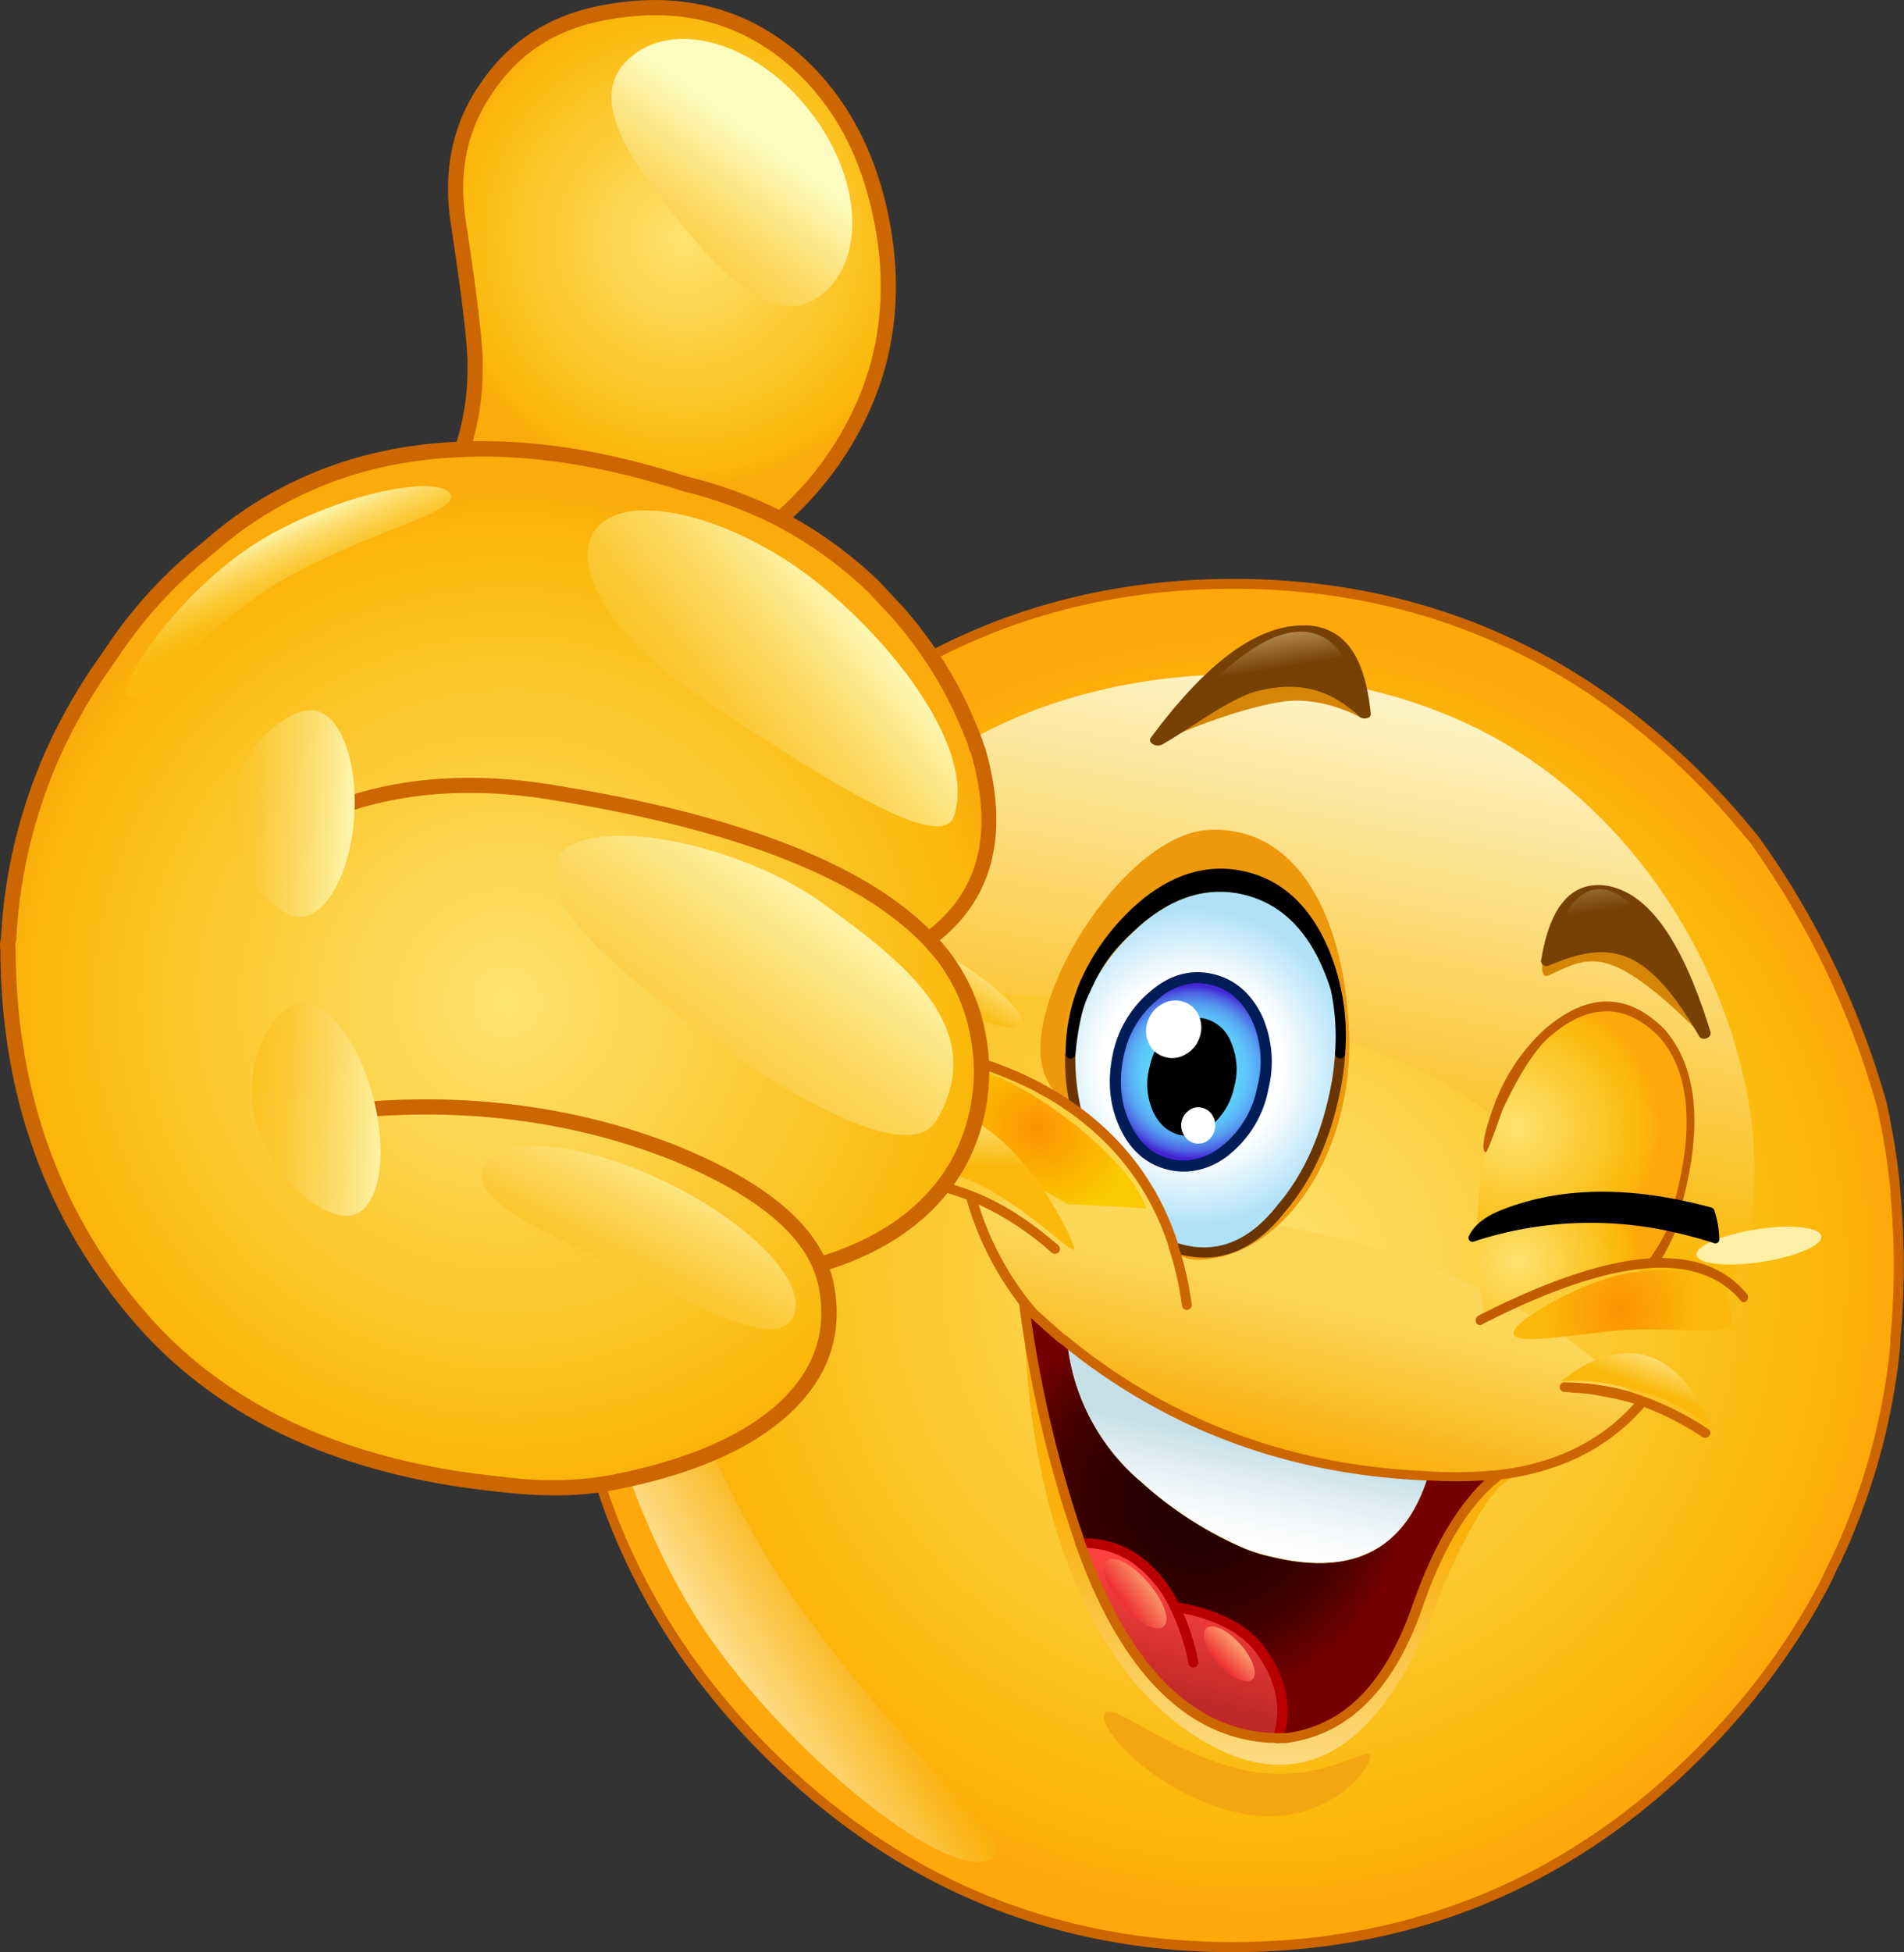<svg xmlns="http://www.w3.org/2000/svg" xmlns:xlink="http://www.w3.org/1999/xlink" width="487.86" height="500" viewBox="0 0 487.86 500">
  <rect x="0" y="0" width="487.86" height="500" fill="#333333" stroke="none"/>
  <defs>
    <style>
      .cls-1 {
        fill: url(#radial-gradient);
      }

      .cls-2 {
        fill: #c60;
      }

      .cls-3 {
        fill: url(#linear-gradient);
      }

      .cls-4 {
        fill: url(#linear-gradient-2);
      }

      .cls-5 {
        fill: url(#linear-gradient-3);
      }

      .cls-6 {
        fill: url(#radial-gradient-2);
      }

      .cls-7 {
        fill: url(#radial-gradient-3);
      }

      .cls-8 {
        fill: url(#linear-gradient-4);
      }

      .cls-9 {
        fill: url(#linear-gradient-5);
      }

      .cls-10 {
        fill: url(#linear-gradient-6);
      }

      .cls-11 {
        fill: #b90000;
      }

      .cls-12 {
        fill: url(#linear-gradient-7);
      }

      .cls-13 {
        fill: url(#linear-gradient-8);
      }

      .cls-14 {
        fill: url(#linear-gradient-9);
      }

      .cls-15 {
        fill: url(#linear-gradient-10);
      }

      .cls-16 {
        fill: #f2a711;
      }

      .cls-17 {
        fill: url(#radial-gradient-4);
      }

      .cls-18 {
        fill: url(#radial-gradient-5);
      }

      .cls-19 {
        fill: #d68607;
      }

      .cls-20 {
        fill: url(#radial-gradient-6);
      }

      .cls-21 {
        fill: #001d57;
      }

      .cls-22 {
        fill: #fff;
      }

      .cls-23 {
        fill: #774104;
      }

      .cls-24 {
        fill: url(#linear-gradient-11);
      }

      .cls-25 {
        fill: #6a3500;
      }

      .cls-26 {
        fill: url(#linear-gradient-12);
      }

      .cls-27 {
        fill: url(#linear-gradient-13);
      }

      .cls-28 {
        fill: url(#radial-gradient-7);
      }

      .cls-29 {
        fill: url(#radial-gradient-8);
      }

      .cls-30 {
        fill: url(#radial-gradient-9);
      }

      .cls-31 {
        fill: url(#linear-gradient-14);
      }

      .cls-32 {
        fill: #c15c00;
      }

      .cls-33 {
        fill: url(#New_Gradient_Swatch_6);
      }

      .cls-34 {
        fill: url(#New_Gradient_Swatch_6-2);
      }

      .cls-35 {
        fill: url(#linear-gradient-15);
      }

      .cls-36 {
        fill: url(#linear-gradient-16);
      }

      .cls-37 {
        fill: url(#linear-gradient-17);
      }

      .cls-38 {
        fill: url(#linear-gradient-18);
      }

      .cls-39 {
        fill: url(#linear-gradient-19);
      }

      .cls-40 {
        fill: url(#linear-gradient-20);
      }

      .cls-41 {
        fill: url(#linear-gradient-21);
      }
    </style>
    <radialGradient id="radial-gradient" cx="199.6" cy="330.86" r="164.19" gradientTransform="matrix(-1, 0.01, 0.01, 1, 518.22, -6.65)" gradientUnits="userSpaceOnUse">
      <stop offset="0" stop-color="#fde370"/>
      <stop offset="0.85" stop-color="#fbb90b"/>
      <stop offset="1" stop-color="#ffa80b"/>
    </radialGradient>
    <linearGradient id="linear-gradient" x1="356.21" y1="423.28" x2="316.48" y2="399.03" gradientTransform="matrix(-1, 0.01, 0.01, 1, 518.22, -6.65)" gradientUnits="userSpaceOnUse">
      <stop offset="0" stop-color="#fdf2c2"/>
      <stop offset="1" stop-color="#fbb00b"/>
    </linearGradient>
    <linearGradient id="linear-gradient-2" x1="84" y1="495.11" x2="81.88" y2="400.72" gradientTransform="translate(284.85 -16.78) rotate(6.26)" xlink:href="#linear-gradient"/>
    <linearGradient id="linear-gradient-3" x1="40.9" y1="62.64" x2="69.33" y2="190.84" gradientTransform="matrix(-0.98, 0.02, 0.06, 0.95, 381.07, 119.82)" gradientUnits="userSpaceOnUse">
      <stop offset="0" stop-color="#fdf2c2"/>
      <stop offset="1" stop-color="#fbb90b"/>
    </linearGradient>
    <radialGradient id="radial-gradient-2" cx="769.87" cy="345.42" r="21.78" gradientTransform="matrix(-1.07, -0.29, -0.25, 0.97, 1175.77, 177.12)" gradientUnits="userSpaceOnUse">
      <stop offset="0" stop-color="#fd9203"/>
      <stop offset="1" stop-color="#fbc900"/>
    </radialGradient>
    <radialGradient id="radial-gradient-3" cx="-65.19" cy="327.4" r="71.36" gradientTransform="matrix(-0.99, 0.13, 0.12, 0.96, 203.77, 77.48)" gradientUnits="userSpaceOnUse">
      <stop offset="0" stop-color="#260000"/>
      <stop offset="0.21" stop-color="#290000"/>
      <stop offset="0.37" stop-color="#320000"/>
      <stop offset="0.51" stop-color="#420000"/>
      <stop offset="0.63" stop-color="#590000"/>
      <stop offset="0.75" stop-color="#750000"/>
    </radialGradient>
    <linearGradient id="linear-gradient-4" x1="-96.93" y1="359.41" x2="-80.5" y2="403.39" gradientTransform="matrix(-0.99, 0.13, 0.13, 0.99, 192.23, -12.09)" gradientUnits="userSpaceOnUse">
      <stop offset="0" stop-color="#fcd657"/>
      <stop offset="0.28" stop-color="#fbcb42"/>
      <stop offset="0.86" stop-color="#faae0d"/>
      <stop offset="0.88" stop-color="#faad0b"/>
    </linearGradient>
    <linearGradient id="linear-gradient-5" x1="-47.58" y1="457.55" x2="-58.93" y2="427.71" gradientTransform="matrix(-0.99, 0.13, 0.13, 0.99, 192.23, -12.09)" gradientUnits="userSpaceOnUse">
      <stop offset="0.01" stop-color="#bf2929"/>
      <stop offset="1" stop-color="#ff4240"/>
    </linearGradient>
    <linearGradient id="linear-gradient-6" x1="-75.06" y1="395.19" x2="-66.24" y2="420.05" gradientTransform="matrix(-0.99, 0.13, 0.13, 0.99, 192.23, -12.09)" gradientUnits="userSpaceOnUse">
      <stop offset="0" stop-color="#c7e0e8"/>
      <stop offset="0.03" stop-color="#c9e1e9"/>
      <stop offset="0.42" stop-color="#e7f1f5"/>
      <stop offset="0.76" stop-color="#f9fbfc"/>
      <stop offset="1" stop-color="#fff"/>
    </linearGradient>
    <linearGradient id="linear-gradient-7" x1="-47.31" y1="427.36" x2="-39.68" y2="431.53" gradientTransform="matrix(-0.99, 0.13, 0.13, 0.99, 192.23, -12.09)" gradientUnits="userSpaceOnUse">
      <stop offset="0" stop-color="#fd9c6f"/>
      <stop offset="1" stop-color="#ed3333"/>
    </linearGradient>
    <linearGradient id="linear-gradient-8" x1="-276.48" y1="-406.34" x2="-268.47" y2="-400.33" gradientTransform="matrix(-0.7, 0.07, 0.11, 0.71, 169.81, 730.12)" xlink:href="#linear-gradient-7"/>
    <linearGradient id="linear-gradient-9" x1="-11.26" y1="296.91" x2="-8.3" y2="314.71" gradientTransform="matrix(-0.99, 0.13, 0.13, 0.99, 192.23, -12.09)" gradientUnits="userSpaceOnUse">
      <stop offset="0" stop-color="#fdf0a6"/>
      <stop offset="1" stop-color="#fbb90b"/>
    </linearGradient>
    <linearGradient id="linear-gradient-10" x1="-184.85" y1="383.78" x2="-179.22" y2="394.56" xlink:href="#linear-gradient-9"/>
    <radialGradient id="radial-gradient-4" cx="129.68" cy="166.75" r="33.82" gradientTransform="matrix(-1, 0.04, 0.04, 0.95, 428.96, 103.15)" gradientUnits="userSpaceOnUse">
      <stop offset="0" stop-color="#fde370"/>
      <stop offset="0.9" stop-color="#fbb90b"/>
      <stop offset="1" stop-color="#ed990b"/>
    </radialGradient>
    <radialGradient id="radial-gradient-5" cx="129.66" cy="281" r="40.73" gradientTransform="matrix(-1, 0.04, 0.04, 1, 423.82, -12.88)" gradientUnits="userSpaceOnUse">
      <stop offset="0.57" stop-color="#fff"/>
      <stop offset="1" stop-color="#b0e1f9"/>
    </radialGradient>
    <radialGradient id="radial-gradient-6" cx="129.46" cy="282.3" r="22.13" gradientTransform="matrix(-1, 0.04, 0.04, 1, 423.82, -12.88)" gradientUnits="userSpaceOnUse">
      <stop offset="0" stop-color="#60dbff"/>
      <stop offset="0.36" stop-color="#60d9ff"/>
      <stop offset="0.51" stop-color="#5fd2fd"/>
      <stop offset="0.62" stop-color="#5cc6fa"/>
      <stop offset="0.71" stop-color="#5ab4f6"/>
      <stop offset="0.79" stop-color="#569ef0"/>
      <stop offset="0.85" stop-color="#5182ea"/>
      <stop offset="0.92" stop-color="#4c60e2"/>
      <stop offset="0.97" stop-color="#453bd9"/>
      <stop offset="1" stop-color="#4226d4"/>
    </radialGradient>
    <linearGradient id="linear-gradient-11" x1="205.7" y1="164" x2="207.39" y2="172.42" gradientTransform="translate(123.19 -9.22) rotate(2.41)" gradientUnits="userSpaceOnUse">
      <stop offset="0" stop-color="#b0874d"/>
      <stop offset="1" stop-color="#774104"/>
    </linearGradient>
    <linearGradient id="linear-gradient-12" x1="-2311.59" y1="-263.8" x2="-2290.26" y2="-247.46" gradientTransform="matrix(-0.72, 0.09, 0.68, 0.74, -1246.23, 641.32)" xlink:href="#linear-gradient-9"/>
    <linearGradient id="linear-gradient-13" x1="-4781.25" y1="957.52" x2="-4756.01" y2="966.73" gradientTransform="matrix(-0.26, 0.42, 0.75, 0.1, -1514.56, 2246.04)" xlink:href="#linear-gradient-9"/>
    <radialGradient id="radial-gradient-7" cx="26.9" cy="336.92" r="31.23" gradientTransform="translate(415.6 -13.82) rotate(9.1)" xlink:href="#radial-gradient"/>
    <radialGradient id="radial-gradient-8" cx="39.19" cy="302.34" r="35.11" gradientTransform="matrix(1.04, 0.17, -0.16, 0.99, 396.09, -17.3)" xlink:href="#radial-gradient"/>
    <radialGradient id="radial-gradient-9" cx="57.41" cy="339.32" r="22.82" gradientTransform="matrix(-0.89, 0.06, 0.02, 1, 459.71, -7.19)" gradientUnits="userSpaceOnUse">
      <stop offset="0" stop-color="#fd9203"/>
      <stop offset="1" stop-color="#fbb90b"/>
    </radialGradient>
    <linearGradient id="linear-gradient-14" x1="791.2" y1="258.91" x2="790.7" y2="269.57" gradientTransform="matrix(1.06, -0.2, 0.18, 0.98, -473.03, 126.78)" xlink:href="#linear-gradient-11"/>
    <radialGradient id="New_Gradient_Swatch_6" data-name="New Gradient Swatch 6" cx="705.89" cy="315.73" r="131.81" gradientTransform="matrix(0.97, -0.25, 0.25, 0.97, -633.76, 126.84)" gradientUnits="userSpaceOnUse">
      <stop offset="0" stop-color="#fde370"/>
      <stop offset="0.9" stop-color="#fbb90b"/>
      <stop offset="1" stop-color="#fbab0b"/>
    </radialGradient>
    <radialGradient id="New_Gradient_Swatch_6-2" cx="798.62" cy="138.09" r="64.19" xlink:href="#New_Gradient_Swatch_6"/>
    <linearGradient id="linear-gradient-15" x1="-213.76" y1="83.12" x2="-245.47" y2="149.79" gradientTransform="translate(419.05 -6.98) rotate(10.7)" gradientUnits="userSpaceOnUse">
      <stop offset="0" stop-color="#fdfcbf"/>
      <stop offset="0.07" stop-color="#fdf4aa"/>
      <stop offset="0.23" stop-color="#fce27a"/>
      <stop offset="0.4" stop-color="#fcd352"/>
      <stop offset="0.56" stop-color="#fbc833"/>
      <stop offset="0.71" stop-color="#fbc01d"/>
      <stop offset="0.86" stop-color="#fbbb10"/>
      <stop offset="1" stop-color="#fbb90b"/>
    </linearGradient>
    <linearGradient id="linear-gradient-16" x1="663.91" y1="315.89" x2="614.46" y2="300.21" gradientTransform="matrix(0.97, -0.26, 0.25, 0.99, -629.48, 69.82)" xlink:href="#linear-gradient-15"/>
    <linearGradient id="linear-gradient-17" x1="670.04" y1="369.42" x2="616.9" y2="352.57" gradientTransform="matrix(0.97, -0.25, 0.26, 0.98, -642.91, 93)" xlink:href="#linear-gradient-15"/>
    <linearGradient id="linear-gradient-18" x1="2179.86" y1="1241.98" x2="2102.43" y2="1217.43" gradientTransform="translate(-2007.73 1306.28) rotate(-57.01)" xlink:href="#linear-gradient-15"/>
    <linearGradient id="linear-gradient-19" x1="2079.39" y1="1210.16" x2="1964.64" y2="1210.86" gradientTransform="translate(-1983.14 1204.29) rotate(-54.28)" xlink:href="#linear-gradient-15"/>
    <linearGradient id="linear-gradient-20" x1="2220.86" y1="1878.92" x2="2156.6" y2="1879.31" gradientTransform="matrix(0.44, -0.9, 1.28, 0.62, -3196.64, 1128.84)" xlink:href="#linear-gradient-15"/>
    <linearGradient id="linear-gradient-21" x1="1192.77" y1="369.88" x2="1191.17" y2="392.19" gradientTransform="matrix(0.88, -0.47, 0.47, 0.88, -1159.87, 372.51)" xlink:href="#linear-gradient-15"/>
  </defs>
  <title>YCUZD_221227_4867_fineAsset 1</title>
  <g id="Layer_2" data-name="Layer 2">
    <g id="Layer_1-2" data-name="Layer 1">
      <g>
        <path class="cls-1" d="M196,448.36q-50.35-50.73-50.87-123.14t49.29-123.77q49.68-51.39,120.36-51.89T435.92,199.9c4.87,4.93,9.41,10.09,13.6,15.26a216.1,216.1,0,0,1,32.39,67.06,13.86,13.86,0,0,1,.47,2.08l.36,1.38v.11c.12.69.24,1.39.36,2a.45.45,0,0,1,.11.35c1.08,5.3,1.8,10.71,2.42,16.13v.12a9.59,9.59,0,0,1,.12,1.85,201.87,201.87,0,0,1-.1,37.27c.11.11.11.11,0,.23.11.11.11.11,0,.23-.11,1.85-.32,3.69-.54,5.43a167.17,167.17,0,0,1-11.73,43.69c-.11.34-.34.81-.45,1.15s-.34.58-.45.93a28.28,28.28,0,0,1-1.26,2.77,11.42,11.42,0,0,1-.56,1.28,3.65,3.65,0,0,1-.46.93c-.57,1.15-1.14,2.31-1.71,3.58a65,65,0,0,1-3.42,6.37c-.11.35-.34.58-.45.93a179.14,179.14,0,0,1-27.12,35.83Q387.81,498.2,317,498.7T196,448.36Z"/>
        <path class="cls-2" d="M486.68,302.14c-.67-5.69-1.36-10.16-2.2-14.3a1.27,1.27,0,0,0-.17-.6l0-.15h.08l-.12-.36a.69.69,0,0,1,0-.45l-.15-.74a8.64,8.64,0,0,1-.24-.83s0,0,0-.05h0a.75.75,0,0,1,0-.16h0l-.14-.52a13,13,0,0,0-.5-2.17,218.42,218.42,0,0,0-32.56-67.4c-4.59-5.66-9.19-10.83-13.74-15.42-33.69-34-74.76-51-122-50.72s-88,17.89-121.28,52.28-50,76.33-49.65,124.68,17.55,90.09,51.24,124S269.81,500.3,317,500s88.14-17.9,121.4-52.29a181.35,181.35,0,0,0,27.31-36.08,1.22,1.22,0,0,0,.1-.24,5.24,5.24,0,0,0,.4-.77,68.57,68.57,0,0,0,3.42-6.38c.57-1.28,1.13-2.42,1.7-3.56a4.16,4.16,0,0,0,.52-1.1,8.38,8.38,0,0,0,.57-1.28,25,25,0,0,0,1.24-2.73l.13-.25a3.5,3.5,0,0,0,.34-.72c0-.14.12-.3.19-.47s.2-.48.26-.68a168.83,168.83,0,0,0,11.64-42.84l.32-2.61c.15-1.29.29-2.62.36-3.94l0-.82a201.78,201.78,0,0,0,.12-36.77Zm-2.32,41.72c-.1,1.78-.31,3.6-.53,5.31v0a166.47,166.47,0,0,1-11.62,43.33c-.09.25-.16.42-.23.58s-.2.48-.26.68a4.47,4.47,0,0,0-.46.94c-.31.83-.75,1.71-1.18,2.59a11.88,11.88,0,0,1-.55,1.23,3.47,3.47,0,0,1-.4.84c-.65,1.3-1.23,2.48-1.81,3.77A68.07,68.07,0,0,1,464,409.4a.91.91,0,0,0-.13.26,7.33,7.33,0,0,0-.4.78,178.47,178.47,0,0,1-26.87,35.48c-32.76,33.87-73,51.19-119.56,51.49s-86.9-16.51-120.08-50-50.19-74.57-50.5-122.24,16.16-89,48.93-122.87,72.94-51.19,119.43-51.49,87,16.51,120.21,50c4.48,4.53,9,9.63,13.51,15.16a215.66,215.66,0,0,1,32.15,66.61,12.57,12.57,0,0,1,.45,1.92l.34,1.34v0a.88.88,0,0,0,0,.16c.12.7.24,1.39.36,2a.93.93,0,0,0,.12.33h0c.91,4.51,1.65,9.44,2.38,16h0a1.36,1.36,0,0,0,0,.29,8.82,8.82,0,0,1,.1,1.57.76.76,0,0,0,0,.15,200.06,200.06,0,0,1-.11,37Z"/>
        <path class="cls-3" d="M177.25,412.44c21.47,35.27,70.8,74.71,78.27,62.07,2.06-3.49-37.41-40.13-58.89-75.41s-36.72-89.45-41.57-86.65C142.35,319.83,155.78,377.16,177.25,412.44Z"/>
        <path class="cls-4" d="M262.6,339.76s-.54,79.85,46.44,106.58c15.72,9,41.34,14.07,60.57-39.57,0,0,10.47-26,18.37-28.48l-9.52-.09s-16.45,23.92-16.7,30.57c0,0-14,54.2-55.19,25.39,0,0-27.54-14-35.56-66.79Z"/>
        <path class="cls-5" d="M211.68,228c-17,38,85.9,17.82,146.11,43.43S428.42,364.27,444.7,326s-9.06-112.5-68.24-140.39C317.48,157.81,234.77,176.53,211.68,228Z"/>
        <path class="cls-6" d="M225,277.41c-1.19,4.5,9.47,15.15,23.58,18.95s42.44,24,44.78,20c6.88-11.73-26.94-37.86-41-41.66S226.21,272.91,225,277.41Z"/>
        <path class="cls-7" d="M272.08,342.93A6.08,6.08,0,0,1,273.5,344a54.34,54.34,0,0,0,18.69,35.39,95.74,95.74,0,0,0,26.56,17.18,40.92,40.92,0,0,0,7.15,2.21c20.79,5,34.2-1.87,40-20.7a109.71,109.71,0,0,0,18.33-.37c-8.37,6.26-15.4,17.5-21,33.6-7.2,20.69-18.4,32-33.86,33.94-.59,0-1.28,0-2,0,2.53-7.4,1.08-14.95-4.32-22.45q-6.18-8.62-22.06-11.26a31.77,31.77,0,0,0-9.84-12.08,23,23,0,0,0-13.11-4.23l-1.27.16c-.41-1.41-.83-2.81-1.35-4.2a311.54,311.54,0,0,1-13.11-57.67c.7.92,1.52,1.83,2.22,2.74,2.5,2.26,5,4.51,7.5,6.66Z"/>
        <path class="cls-8" d="M420.12,359.71s-16.25-23.41-64.85-38.93c-42.22-13.49-77-11.26-106.52-13.67,0,0,7.71,50.68,92.66,68.17C341.41,375.28,397.37,390.1,420.12,359.71Z"/>
        <path class="cls-9" d="M276.82,395.4l1.27-.16a23,23,0,0,1,13.11,4.23A31.77,31.77,0,0,1,301,411.55a55.82,55.82,0,0,1,4.77,14.3,55.82,55.82,0,0,0-4.77-14.3q15.87,2.64,22.06,11.26c5.4,7.5,6.85,15.05,4.32,22.45l-2-.08c-18.41-1.08-33.26-14.07-44.29-38.9-1.49-3.4-2.89-7-4.33-10.88Z"/>
        <path class="cls-10" d="M292.19,379.37A54.34,54.34,0,0,1,273.5,344q39.21,31.75,91.82,34a1.14,1.14,0,0,0,.59,0c-5.81,18.83-19.22,25.74-40,20.7a40.92,40.92,0,0,1-7.15-2.21,95.74,95.74,0,0,1-26.56-17.18Z"/>
        <path class="cls-11" d="M327.58,446.5a1.32,1.32,0,0,0,1.07-.86c2.66-7.8,1.15-15.72-4.48-23.55-4.22-5.87-11.7-9.8-22.25-11.66a32.66,32.66,0,0,0-9.94-12A24.44,24.44,0,0,0,278.11,394l-1.45.18a1.24,1.24,0,1,0,.33,2.46l1.26-.16a21.8,21.8,0,0,1,12.19,4,30.37,30.37,0,0,1,9.42,11.58s0,0,0,0a54.47,54.47,0,0,1,4.66,14,1.22,1.22,0,0,0,1.51,1,1.26,1.26,0,0,0,1-1.46,58.53,58.53,0,0,0-3.83-12.38c8.89,1.85,15.21,5.31,18.79,10.3,5.15,7.15,6.55,14.33,4.16,21.35a1.23,1.23,0,0,0,.82,1.57,1.54,1.54,0,0,0,.56.05Z"/>
        <path class="cls-2" d="M401,354.05a1.23,1.23,0,1,0-.07,2.45c3.9.4,5.79.27,8.94,1,0,0,4.11.76,4.1.78,2.1.51,2.28.53,4.78,1.22-8.53,9.49-20.19,15.32-34.6,17h0a111.09,111.09,0,0,1-18.1.36,1.51,1.51,0,0,0-.3,0,.62.62,0,0,0-.3-.06c-34.56-1.46-65.2-12.82-91.06-33.76a6.88,6.88,0,0,0-1.48-1.11c-2.46-2.11-4.92-4.33-7.38-6.55-.2-.3-.59-.76-1-1.22s-.74-.89-1.09-1.34c0,0,0,0,0,0a77.1,77.1,0,0,1-12.71-24.33,75.21,75.21,0,0,1,18.7,12.32,1.32,1.32,0,0,0,1.82-.1,1.22,1.22,0,0,0-.09-1.76c-7.55-6.53-14.72-11.05-21.93-13.8-12.85-5.19-23.63-4.54-32,1.94a1.22,1.22,0,0,0-.21,1.76,1.31,1.31,0,0,0,1.81.18c7.46-5.77,17.16-6.37,28.84-1.8A79.56,79.56,0,0,0,261.12,334a315.07,315.07,0,0,0,13.11,57.57c.54,1.41.95,2.78,1.35,4.16,1.27,3.4,2.75,7.3,4.39,11,11.19,25.2,26.46,38.54,45.38,39.65.74,0,1.42,0,2,.08s.77,0,1.12,0a8.15,8.15,0,0,1,.85,0l.34-.05c15.9-2.07,27.55-13.75,34.84-34.73C369.9,396,376.72,385,384.75,378.88l.18,0c15.22-2,27.45-8.2,36.37-18.5a76.69,76.69,0,0,1,14.94,7.69,1.33,1.33,0,0,0,1.79-.36,1.21,1.21,0,0,0-.35-1.72,77.93,77.93,0,0,0-16.32-8.25h0a50.39,50.39,0,0,0-9-2.55,61.25,61.25,0,0,0-10.5-1.09ZM362,410.91c-7,20.3-17.69,31.12-32.52,33l-.26,0a5.07,5.07,0,0,0-.9,0,8.49,8.49,0,0,1-.88,0c-.55,0-1.25-.05-2-.07-17.87-1.05-32.4-13.89-43.18-38.16-1.61-3.66-3.08-7.52-4.3-10.81-.4-1.38-.83-2.81-1.36-4.21a311.4,311.4,0,0,1-12.45-53.11c2.41,2.19,4.71,4.25,7,6.21l.22.16a5.15,5.15,0,0,1,1.13.83c26.36,21.35,57.46,32.9,92.53,34.41a2.55,2.55,0,0,0,1,0,113.64,113.64,0,0,0,14.31,0C373.15,386,367,396.61,362,410.91Z"/>
        <path class="cls-12" d="M298.12,416.65c-1.89,1.52-6.69-1-10.71-5.73s-5.76-9.71-3.88-11.23,6.69,1,10.71,5.73S300,415.13,298.12,416.65Z"/>
        <path class="cls-13" d="M320.81,430.21c-1.6,1.32-5.5-.58-8.72-4.24s-4.53-7.7-2.93-9,5.5.58,8.72,4.25S322.41,428.9,320.81,430.21Z"/>
        <path class="cls-14" d="M206.06,305.18c.47,3.57,7.57-3.09,27.14-5.65s42.55,23.86,42.08,20.29-17.62-37.67-37.18-35.12S205.6,301.61,206.06,305.18Z"/>
        <path class="cls-15" d="M438.82,366.49a42,42,0,0,0-17.9-9.89c-6.67-1.75-11.81-3.47-20.87-2.77C400.05,353.83,424.73,331,438.82,366.49Z"/>
        <path class="cls-16" d="M351.07,450.34c-1,4.7-13.5,18.28-33.42,14.06S281.91,444,282.91,439.26s16.27,9.93,36.19,14.15S352.07,445.65,351.07,450.34Z"/>
        <path class="cls-17" d="M268.12,276.27c5.12,10.33,17,10,23.76,19.09,8,10.78,3.27,27.83,15.53,27.31,22.63-1,39.54-28.87,38.28-58.35s-13.14-52.73-35.77-51.77S259.74,259.35,268.12,276.27Z"/>
        <path class="cls-18" d="M291,238.09A56.05,56.05,0,0,0,277.59,257a48.15,48.15,0,0,0-3.27,12.84c.15,3.34.26,11.26,1.44,14.33,13.17,11,22,19.66,25.29,35.34,10.3,3.38,19.4,0,27.17-9.93,6.5-7.56,10.94-17,13.46-28.3a70,70,0,0,0,1.71-11.51,53.15,53.15,0,0,0-4-20.84q-6.78-16.69-20.95-19.9c-9.44-2.13-18.66.92-27.44,9Z"/>
        <path class="cls-19" d="M348.48,183.7s-9.5-5.44-19.67-4c-13.21,1.81-32.28,10.52-31.8,10.39.91-.24,34-41.07,47.05-20C349.65,179.14,348.48,183.7,348.48,183.7Z"/>
        <path class="cls-20" d="M295.79,254.86c4.55-3.89,9.46-5.24,14.6-4.06s9,4.45,11.63,9.82a27.3,27.3,0,0,1,1.54,18,26.73,26.73,0,0,1-9,15.54q-7,5.83-14.73,4.07t-11.5-9.83c-2.66-5.49-3.17-11.58-1.79-18.14a26.64,26.64,0,0,1,9.27-15.42Z"/>
        <path class="cls-21" d="M304.06,300.07a17,17,0,0,1-4.57-.43c-5.57-1.28-9.76-4.85-12.47-10.6S283.66,277,285.13,270a28.32,28.32,0,0,1,9.74-16.19c4.87-4.16,10.27-5.64,15.84-4.36s9.75,4.82,12.61,10.61A28.88,28.88,0,0,1,325,278.93a28.14,28.14,0,0,1-9.5,16.35,19,19,0,0,1-11.39,4.79Zm2.2-48.25a15.7,15.7,0,0,0-9.57,4.15,25.16,25.16,0,0,0-8.78,14.61c-1.33,6.36-.77,12.15,1.69,17.23s5.79,8,10.53,9.05a14.19,14.19,0,0,0,3.81.36h0a16.22,16.22,0,0,0,9.69-4.14,25.3,25.3,0,0,0,8.54-14.76,25.74,25.74,0,0,0-1.42-17.07c-2.49-5-6-8-10.67-9.06a14.31,14.31,0,0,0-3.82-.37Z"/>
        <path d="M295.4,284.55a16.8,16.8,0,0,1-.86-11.17,18.57,18.57,0,0,1,5.57-9.92c2.83-2.28,5.72-3.17,8.68-2.53a9.68,9.68,0,0,1,6.62,6,17.1,17.1,0,0,1,.87,11.29A17.63,17.63,0,0,1,310.7,288c-2.69,2.54-5.58,3.43-8.54,2.66s-5.21-2.7-6.76-6.08Z"/>
        <path class="cls-22" d="M294.31,267.11a7.32,7.32,0,0,1-.18-5.62,7.7,7.7,0,0,1,3.7-4.36,6.7,6.7,0,0,1,5.39-.55,6.34,6.34,0,0,1,3.95,3.56,7.37,7.37,0,0,1,.18,5.62,7.7,7.7,0,0,1-3.7,4.36,6.66,6.66,0,0,1-5.39.54,6.3,6.3,0,0,1-3.95-3.55Z"/>
        <path class="cls-22" d="M303.51,290.94a4.71,4.71,0,0,1-.77-3.5,4.48,4.48,0,0,1,1.87-3,3.74,3.74,0,0,1,3.19-.76,4.31,4.31,0,0,1,2.84,1.92,5,5,0,0,1,.67,3.48,4.8,4.8,0,0,1-1.77,3,4.08,4.08,0,0,1-3.28.75,4,4,0,0,1-2.75-1.91Z"/>
        <path class="cls-23" d="M294.84,189c12.24-16.5,23.24-25.71,33.63-28.16a23.61,23.61,0,0,1,5.9-.65,14.62,14.62,0,0,1,8.13,2.39c4.85,3.27,7.71,9.9,8.73,20.26.06.48-.28.89-.86,1.08a.7.7,0,0,1-.14,0,2,2,0,0,1-1.75-.24c-7.53-7.06-15.37-9.27-25.93-6.77-7.1,1.68-16.56,9.06-24.8,13.81a2.46,2.46,0,0,1-2.33-.12C294.71,190.19,294.47,189.49,294.84,189Z"/>
        <path class="cls-24" d="M346,172.09s-8.7-29.62-43.71,11.55C302.25,183.64,334.85,163.4,346,172.09Z"/>
        <path class="cls-25" d="M309.53,322.09c7.25-.32,13.86-4.22,19.71-11.69,6.51-7.58,11.14-17.29,13.7-28.81a70.81,70.81,0,0,0,1.74-11.72,1.29,1.29,0,0,0-2.58-.13,69.09,69.09,0,0,1-1.68,11.3c-2.47,11.09-6.9,20.42-13.17,27.72-7.47,9.52-16.13,12.71-25.8,9.55a1.31,1.31,0,0,0-1.63.83,1.29,1.29,0,0,0,.83,1.63,25.06,25.06,0,0,0,8.88,1.32Z"/>
        <path class="cls-25" d="M275.62,285.14A.91.91,0,0,0,276,285c.69-.38,1.14-.34.92-1.23a58.83,58.83,0,0,1-1.39-13.59c0-1-.57-1.67-1.29-1.59a1.83,1.83,0,0,0-1.33,1.89,54.22,54.22,0,0,0,1.46,13.61,1.19,1.19,0,0,0,1.22,1.05Z"/>
        <path class="cls-2" d="M304.34,335.48a1.3,1.3,0,0,0,1-1.46,83.22,83.22,0,0,0-3.39-14.91l-.1-.53c-.46-1.59-1-2.93-1.49-4.23-5.83-15-16.23-26.89-30.92-35.47-.37-.19-.65-.35-.93-.51s-.62-.35-1-.52a24.39,24.39,0,0,0-2.73-1.46l-.39-.19a89.89,89.89,0,0,0-32.68-9,1.3,1.3,0,0,0-1.38,1.18,1.28,1.28,0,0,0,1.13,1.4,87.19,87.19,0,0,1,31.82,8.78l.42.2a24.25,24.25,0,0,1,2.57,1.37l1,.53c.32.18.63.36,1,.53,14.11,8.26,24.15,19.77,29.77,34.17.48,1.24,1,2.53,1.39,3.92l.12.58a82.58,82.58,0,0,1,3.32,14.6,1.25,1.25,0,0,0,1.43,1.07l.08,0Z"/>
        <path d="M340.72,243.84c-4.66-11.48-12-18.44-21.85-20.66s-19.49.91-28.61,9.33a57.57,57.57,0,0,0-13.7,19.37,47.91,47.91,0,0,0-3.53,18,1.3,1.3,0,0,0,1.32,1.27h0a1.38,1.38,0,0,0,1.24-1.32,66.56,66.56,0,0,1,1.34-8.92,27.17,27.17,0,0,1,2.14-6.37c3.27-7.42,6.22-11.25,11.89-16.46,8.78-8.11,18-11.16,27.44-9s16.43,8.77,20.95,19.9c.63,1.5,1.17,3,1.65,4.59a57.17,57.17,0,0,1,1.07,16.17,1.27,1.27,0,0,0,1.2,1.37h.14a1.3,1.3,0,0,0,1.24-1.2A57.3,57.3,0,0,0,340.72,243.84Z"/>
        <path class="cls-26" d="M239.57,254.76c10.76,6.71,20.71,10.19,22.21,7.78s-6-9.8-16.78-16.5-20.7-10.19-22.21-7.78S228.8,248.06,239.57,254.76Z"/>
        <path class="cls-27" d="M452.2,323.09c8.79-1.45,15.26-4.45,14.43-6.69S458,313.5,449.22,315s-15.26,4.44-14.44,6.69S443.4,324.53,452.2,323.09Z"/>
        <path class="cls-28" d="M427.78,313.6A11.26,11.26,0,0,1,421.05,324s-28.38,4-40.42,14c0,0-3.28-16.31-.74-20.16C379.89,317.81,416.36,303.51,427.78,313.6Z"/>
        <path class="cls-19" d="M396.65,249.9c10.26-4.55,14.86-9.16,38.57,14.38,0,0-20.76-59.36-38.41-22.57C394.56,246.4,394.66,250.78,396.65,249.9Z"/>
        <path class="cls-29" d="M405.88,258.62s-27.57,10.94-27.31,57.46c0,0,36.7-13.52,50.87-5.35,0,0,10-20.6-.13-40.19C426.57,265.23,420.06,254,405.88,258.62Z"/>
        <path class="cls-23" d="M406.52,227.06a12.88,12.88,0,0,1,5.52-.14c10.53,2,19.11,14.2,26.24,37.4a1.34,1.34,0,0,1-.88,1.55l-.28.1a1.52,1.52,0,0,1-1.67-.42c-13.75-23.78-23.31-24.74-38.79-18.17a1.42,1.42,0,0,1-1.34-.28,1.09,1.09,0,0,1-.45-1.07C396.7,234.83,400.52,228.63,406.52,227.06Z"/>
        <path class="cls-30" d="M387.76,341.49c.07,3.45,17.66-.13,28.48-.85s27.46,1.6,27.39-1.84S445,322.37,417.79,326C407,327.41,387.68,338.05,387.76,341.49Z"/>
        <path class="cls-31" d="M397.92,242s9.51-39.84,36.24,13.51C434.16,255.52,411.7,221.85,397.92,242Z"/>
        <path class="cls-32" d="M429.56,310.79l-.27-.06a1.3,1.3,0,0,1-.6-1.57c5.64-20,4.39-34.73-3.68-43.74-8.86-8.75-18.19-8.55-28.49.59-4.19,4.07-7.9,10.55-11.49,18.17-.29.61-3.91,11.35-4.37,11s-1.74-1.58,2.43-12.8A49.55,49.55,0,0,1,395.39,264c11-9.77,21.4-10,30.92-.55,8.76,9.77,10.18,25.39,4.25,46.44A1.1,1.1,0,0,1,429.56,310.79Z"/>
        <path class="cls-32" d="M425,323.69a65.55,65.55,0,0,0,4.6-9,1.33,1.33,0,0,0-.43-1.66,1,1,0,0,0-1.4.56,49.66,49.66,0,0,1-6.39,10.53C422.37,324.09,424,323.79,425,323.69Z"/>
        <path class="cls-32" d="M447.62,331.42c-4.66-5.6-11.27-8.77-19.67-9.11a23.72,23.72,0,0,0-3-.11l-1.17.06c-11.71.49-26.84,5.45-45,14.75a1.33,1.33,0,0,0-.57,1.64,1.07,1.07,0,0,0,.87.72,1,1,0,0,0,.55-.1c18-9.24,32.95-14.13,44.42-14.54h0c9.65-.35,17,2.49,22,8.42a1,1,0,0,0,1.53,0A1.38,1.38,0,0,0,447.62,331.42Z"/>
        <path d="M376.54,317.75a1,1,0,0,1-.17-1.11c1.23-2.77,4.09-5.05,8.49-6.78,13.95-5.52,30.47-6.1,49.08-1.73,1.52.36,3.05.74,4.59,1.16a1,1,0,0,1,.71.69,24.58,24.58,0,0,1,1.3,7.49,1,1,0,0,1-.41.8,1,1,0,0,1-.88.14c-3.4-1.09-6.82-2-10.17-2.77A96,96,0,0,0,377.6,318a.91.91,0,0,1-.61,0A1,1,0,0,1,376.54,317.75Z"/>
        <path class="cls-33" d="M250.66,192.38a9.31,9.31,0,0,1-.74-2.12q-2-5.14-4.22-9.89a107.36,107.36,0,0,0-15.8-23.65l-6.16-6.58A104.24,104.24,0,0,0,199.89,133a110.22,110.22,0,0,0-24.64-9.13c-20.69-6.65-39.56-9.55-56.84-8.76C92.92,116,71.2,124.45,53,140.58A114.64,114.64,0,0,0,28.11,168a141.25,141.25,0,0,0-14.42,24.71,132.37,132.37,0,0,0-11.5,47.84,5.64,5.64,0,0,0-.13,2.63c.07,34.53,11.63,66.37,34.74,95.29q35.14,35.8,90.36,41.58,2,.27,4.32.45a87.12,87.12,0,0,0,25.61-.81c20.12-3.95,34.87-10.42,44.37-19.43,9.2-8.85,12.59-19.15,10.25-31a24.45,24.45,0,0,0-1.69-5.3c-4.76-11-17.25-20.54-37.6-28.77q-35.37-13.86-75.63-11.24l-4.69.92,4.69-.92q40.27-2.57,75.63,11.24c20.35,8.23,32.84,17.79,37.6,28.77q25.62-7.64,35.83-26.52a49.23,49.23,0,0,0,4.53-33.17,47,47,0,0,0-12.45-23.65Q213,214.46,142.87,203.17C121.23,199.41,102,200.8,85,207.39c17-6.59,36.22-8,57.86-4.22q70.14,11.4,95.06,37.41c14.67-10.78,18.89-26.77,12.73-48.2Z"/>
        <path class="cls-34" d="M125,22.17c-7.22,10.08-9.66,21.93-7.39,35.67,2.91,19.24,4.29,31.21,4.15,36a62.28,62.28,0,0,1-3.31,21.22c17.28-.79,36.15,2.11,56.84,8.76A110.22,110.22,0,0,1,199.89,133a84.11,84.11,0,0,0,20.68-27.56q10.52-22.53,5.34-48.91c-3.46-17.62-11-31.4-22.78-41.55C189.5,3.43,173.26-.42,154.18,3.32,141.56,5.8,131.85,12.05,125,22.17Z"/>
        <path class="cls-2" d="M240.81,240.83c13.9-11.23,17.83-27.77,11.62-49.28a9.83,9.83,0,0,1-.69-2c-1.33-3.44-2.77-6.82-4.29-10.06a107.83,107.83,0,0,0-16.12-24.1l-6.24-6.66a106.68,106.68,0,0,0-21.87-16.2,85.3,85.3,0,0,0,19.12-26.32c7.16-15.33,9-32.19,5.48-50.11s-11.4-32.26-23.43-42.66c-14-11.83-31-15.88-50.59-12C140.72,4,130.48,10.58,123.37,21c-7.47,10.43-10.08,22.92-7.74,37.1,2.88,19,4.27,31,4.13,35.72A61.71,61.71,0,0,1,117,113.16C91.78,114.32,69.84,123,51.83,139a117,117,0,0,0-25.3,27.81A143.06,143.06,0,0,0,11.9,191.91,134.94,134.94,0,0,0,.25,240.26a7.07,7.07,0,0,0-.15,3c.09,37.75,12,70.24,35.28,96.55,21.07,23.77,51.87,38,91.53,42.19,1.36.17,2.83.32,4.37.45q5.61.56,10.83.56a80.61,80.61,0,0,0,15.36-1.39c20.36-4,35.61-10.72,45.34-20s13.28-20.3,10.82-32.82a26,26,0,0,0-1-3.68c16.41-5.31,28.17-14.34,35-26.86a51.31,51.31,0,0,0,4.72-34.44A49.06,49.06,0,0,0,240.81,240.83ZM119.5,57.52c-2.2-13.33.11-24.53,7.08-34.25,6.62-9.73,15.77-15.62,28-18,18.59-3.66,34.06,0,47.29,11.17,11.5,9.94,18.74,23.17,22.14,40.44,3.35,17.09,1.61,33.14-5.2,47.71a81,81,0,0,1-19.22,26A112.17,112.17,0,0,0,175.85,122c-18.54-6-36-9-51.9-9-.94,0-1.88,0-2.81,0a66.73,66.73,0,0,0,2.53-19.11C123.82,88.93,122.45,77,119.5,57.52ZM244.13,296.46c-6.33,11.68-17.45,20.11-33.06,25.09-5.45-10.87-17.87-20.11-37.94-28.23-23.66-9.26-49.44-13.08-76.71-11.33l-4.69.92a2,2,0,1,0,.75,3.84l4.44-.89c26.51-1.68,51.67,2.05,74.77,11.1,19.67,8,32,17.27,36.51,27.67l0,.11a22,22,0,0,1,1.55,4.86c2.21,11.28-.95,20.85-9.68,29.24-9.17,8.7-23.77,15.08-43.4,18.93a86.49,86.49,0,0,1-25.07.79c-1.51-.13-2.92-.28-4.27-.46-38.69-4.1-68.66-17.86-89.06-40.88C15.64,311.64,4.09,279.92,4,242.8a3.54,3.54,0,0,1,.09-1.7,2.11,2.11,0,0,0,.08-.45,131.16,131.16,0,0,1,11.32-47.13,139.39,139.39,0,0,1,14.28-24.45,113.85,113.85,0,0,1,24.59-27,97.26,97.26,0,0,1,46.45-23h0a113.66,113.66,0,0,1,17.74-2c16.94-.78,35.85,2.14,56.26,8.7a109.19,109.19,0,0,1,24.05,8.87l.17.1a102.74,102.74,0,0,1,23.3,16.79l6.14,6.55a104.51,104.51,0,0,1,15.48,23.17c1.4,3,2.82,6.29,4.07,9.44a9.29,9.29,0,0,0,.78,2.28c5.75,20,2.27,34.78-10.66,45.06-17.11-16.93-49-29.29-94.91-36.74-21.87-3.8-41.68-2.35-58.9,4.33a1.9,1.9,0,0,0-1.09,1,1.93,1.93,0,0,0,0,1.49,1.88,1.88,0,0,0,1,1.09,2,2,0,0,0,1.5,0c16.54-6.4,35.66-7.79,56.84-4.11,46.16,7.5,77.77,19.89,93.95,36.82l.13.14h0a44.92,44.92,0,0,1,11.82,22.55A47.54,47.54,0,0,1,244.13,296.46Z"/>
        <path class="cls-35" d="M207.35,28.26c13.35,16.93,14.79,38,3.22,47.17s-25.17-4.27-38.52-21.2-21.39-31-9.81-40.1S194,11.33,207.35,28.26Z"/>
        <path class="cls-36" d="M90.75,209.21c-1,14.61-7.37,26.07-14.25,25.6s-18-13.62-17-28.22,13.73-25.13,20.61-24.67S91.74,194.61,90.75,209.21Z"/>
        <path class="cls-37" d="M95.6,280.94c3.92,14.95,1.61,28.5-5.15,30.27s-20.94-8.86-24.86-23.81,3.91-28.55,10.67-30.32S91.69,266,95.6,280.94Z"/>
        <path class="cls-38" d="M201.87,143.75c21.22,13.78,49.16,46.08,42.5,65.45-3.73,10.81-43.84-16.93-65.05-30.71S146,145.78,152.18,136.18,180.65,130,201.87,143.75Z"/>
        <path class="cls-39" d="M210.61,231.22C232,246.63,253.67,263.57,240,286.91c-6.77,11.59-36.77-5.57-58.2-21s-46.42-35.81-38.59-46.7S189.18,215.81,210.61,231.22Z"/>
        <path class="cls-40" d="M170.91,302.92c21.89,10.65,36.37,26,32.32,34.33s-21.82-1.29-43.71-11.94S119.91,307,124,298.68,149,292.27,170.91,302.92Z"/>
        <path class="cls-41" d="M115.44,126.57c2.43,4.52-18.82,8.9-40.27,20.42s-39.9,35.69-42.33,31.17S48.67,148,70.11,136.45,113,122.05,115.44,126.57Z"/>
      </g>
    </g>
  </g>
</svg>
